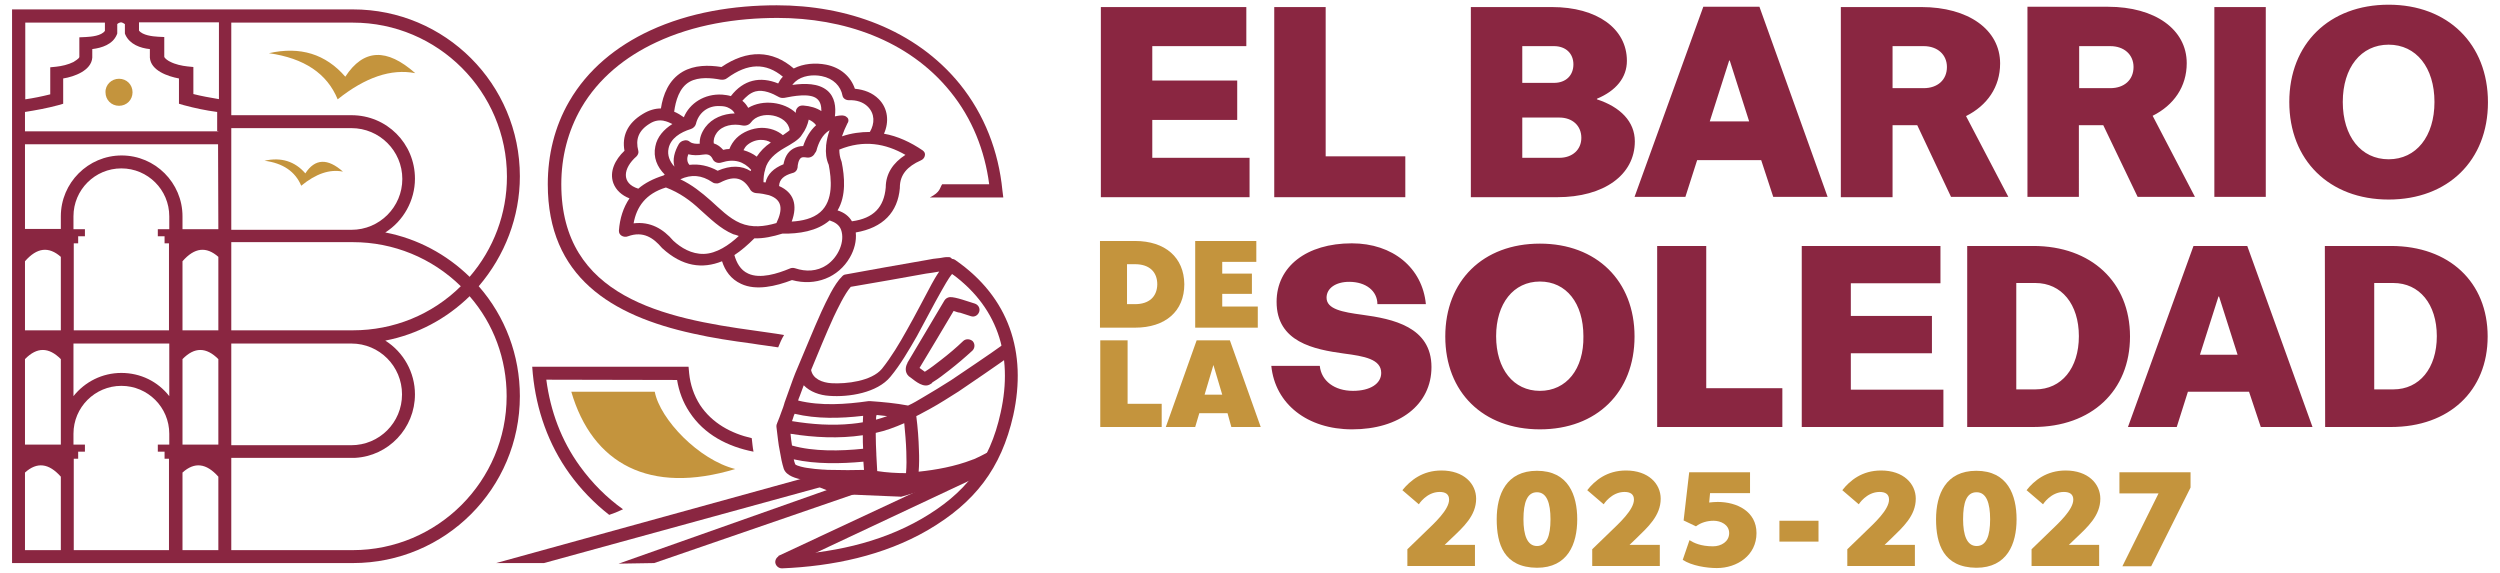 <?xml version="1.0" encoding="utf-8"?>
<!-- Generator: Adobe Illustrator 16.0.0, SVG Export Plug-In . SVG Version: 6.00 Build 0)  -->
<svg version="1.2" baseProfile="tiny" id="Capa_1" xmlns="http://www.w3.org/2000/svg" xmlns:xlink="http://www.w3.org/1999/xlink"
	 x="0px" y="0px" width="850.7px" height="194.9px" viewBox="0 21.9 850.7 194.9" xml:space="preserve">
<g>
	<path fill="#C4943D" d="M490.5,182c7.6,0,11.8,4.5,11.8,9.6c0,5.8-4.4,9.7-8.4,13.5l-2.3,2.2h10.3v7.2h-23v-5.7l6.1-5.9
		c3-2.9,8.1-7.5,8.1-11c0-1.8-1.2-2.6-3.2-2.6c-4.5,0-7.1,4.2-7.1,4.2l-5.6-4.8C479.9,185.4,484,182,490.5,182"/>
	<path fill="#C4943D" d="M509.3,198.6c0-8.5,3.3-16.5,13.7-16.5c10.7,0,13.7,8.3,13.7,16.5c0,8.4-3.2,16.5-13.7,16.5
		C511.7,215,509.3,207,509.3,198.6 M518.4,198.6c0,5.4,1.3,9.1,4.6,9.1c3.3,0,4.6-3.4,4.6-9.1c0-5.6-1.3-9.2-4.6-9.2
		C519.7,189.4,518.4,192.8,518.4,198.6"/>
	<path fill="#C4943D" d="M553.3,182c7.6,0,11.8,4.5,11.8,9.6c0,5.8-4.4,9.7-8.3,13.5l-2.3,2.2h10.3v7.2h-23v-5.7l6.1-5.9
		c3-2.9,8.1-7.5,8.1-11c0-1.8-1.2-2.6-3.2-2.6c-4.5,0-7.1,4.2-7.1,4.2l-5.6-4.8C542.7,185.4,546.8,182,553.3,182"/>
	<path fill="#C4943D" d="M574.9,205.7c1.4,0.9,3.8,2.1,8,2.1c2.8,0,5.5-1.6,5.5-4.5c0-2.9-2.9-4.2-5.3-4.2c-2.1,0-4.3,0.6-6,1.9
		l-4.2-2l1.9-16.4h20.7v7.1h-13.6l-0.3,3.2c0.6-0.1,2.2-0.2,2.9-0.2c6.5,0,13.2,3.2,13.2,10.6c0,7.6-6.6,11.9-13.5,11.9
		c-3.5,0-8.6-0.8-11.6-2.8L574.9,205.7z"/>
	<rect x="605.5" y="199.1" fill="#C4943D" width="13.3" height="7.1"/>
	<path fill="#C4943D" d="M640.1,182c7.6,0,11.8,4.5,11.8,9.6c0,5.8-4.4,9.7-8.3,13.5l-2.3,2.2h10.3v7.2h-23v-5.7l6.1-5.9
		c3-2.9,8.1-7.5,8.1-11c0-1.8-1.2-2.6-3.2-2.6c-4.5,0-7.1,4.2-7.1,4.2l-5.6-4.8C629.5,185.4,633.6,182,640.1,182"/>
	<path fill="#C4943D" d="M658.8,198.6c0-8.5,3.3-16.5,13.7-16.5c10.7,0,13.7,8.3,13.7,16.5c0,8.4-3.2,16.5-13.7,16.5
		C661.3,215,658.8,207,658.8,198.6 M668,198.6c0,5.4,1.3,9.1,4.6,9.1c3.3,0,4.6-3.4,4.6-9.1c0-5.6-1.3-9.2-4.6-9.2
		C669.2,189.4,668,192.8,668,198.6"/>
	<path fill="#C4943D" d="M702.9,182c7.6,0,11.8,4.5,11.8,9.6c0,5.8-4.4,9.7-8.4,13.5l-2.3,2.2h10.3v7.2h-23v-5.7l6.1-5.9
		c3-2.9,8.1-7.5,8.1-11c0-1.8-1.2-2.6-3.2-2.6c-4.5,0-7.1,4.2-7.1,4.2l-5.6-4.8C692.2,185.4,696.4,182,702.9,182"/>
	<polygon fill="#C4943D" points="732,214.6 722.2,214.6 734.5,189.8 721.2,189.8 721.2,182.6 745.4,182.6 745.4,187.8 	"/>
	<path fill="#8A2641" d="M264.8,140.1c-3-0.5-6-0.8-8.9-1.3c-6.8-0.9-13.5-1.9-20.1-3.4c-27.8-6.1-49.4-19.3-49.4-50.8
		c0-9.9,2.3-19.6,7.3-28.2c6.3-10.9,16.1-18.8,27.5-24.1c13.4-6.2,28.5-8.6,43.1-8.6c23.6,0,47.1,8.1,62.3,26.8
		c8.4,10.4,13.2,22.9,14.5,36.2l0.3,2.4h-25c3.7-1.9,3.3-3.2,4.2-4.5h16c-1.5-11.5-5.8-22.4-13.2-31.5
		c-14.3-17.7-36.6-25.1-58.8-25.1c-14,0-28.5,2.3-41.3,8.3c-10.5,4.9-19.6,12.2-25.5,22.3c-4.6,8-6.8,16.8-6.8,26
		c0,38.5,35.1,45.6,65.8,49.8c3.2,0.5,6.7,0.9,10,1.5C266,137.2,265.4,138.6,264.8,140.1 M185.9,151.1c1.4,10.7,5.1,20.7,11.4,29.4
		c4.2,5.8,9.1,10.7,14.7,14.7c-1.9,0.9-3.2,1.4-4.7,1.9c-5-3.9-9.6-8.6-13.5-14c-7.2-10-11.3-21.7-12.5-34l-0.2-2.4h53.2l0.2,2.2
		c0.4,3.9,1.6,7.5,3.7,10.8c4.1,6.2,10.6,9.7,17.6,11.3c0.2,1.6,0.3,3.1,0.6,4.6c-8.7-1.7-16.8-5.8-21.8-13.5
		c-2.2-3.3-3.6-7.1-4.2-10.9L185.9,151.1L185.9,151.1z"/>
	<path fill="#8A2641" d="M324.5,127.7c-3.9,6.5-7.7,13-11.6,19.4c0.5,0.4,1.2,0.9,1.8,1.3c1.9-1.2,3.7-2.6,5.5-4
		c2.6-2,5.2-4.2,7.6-6.5c0.9-0.8,2.3-0.7,3.2,0.1c0.8,0.9,0.8,2.3-0.1,3.2c-2.5,2.3-5.2,4.6-7.9,6.7c-1.8,1.4-3.7,2.9-5.7,4.1
		c-0.2,0.3-0.4,0.5-0.7,0.6c-2.2,1.5-5-0.9-6.7-2.2c-1.9-1.1-2.1-3.2-1.1-5c0,0,0,0,0-0.1c4.2-7.1,8.4-14.1,12.6-21.2
		c0.4-0.6,1-1,1.8-1.1c2-0.1,6.4,1.6,8.5,2.2c1.2,0.4,1.9,1.6,1.5,2.8c-0.4,1.2-1.6,1.9-2.8,1.5c-1.2-0.4-2.5-0.8-3.7-1.2
		C326.2,128.3,325.3,128,324.5,127.7 M319.6,114.3c-1.5,0.3-3.1,0.5-4.5,0.7c-8.5,1.5-17.1,3.1-25.6,4.5c-2.1,2.4-4.5,7.5-5.8,10.2
		c-2.7,5.9-5.2,12.1-7.7,18.1c0.6,3.1,3.9,4.3,6.9,4.5c5.1,0.3,13.7-0.7,17.2-4.9c3.2-4,6-8.7,8.5-13.2c2.9-5.1,5.6-10.4,8.4-15.6
		C317.6,117.5,318.5,115.9,319.6,114.3 M280.1,181.7c0.1,0,0.1,0,0.2,0h0.1c0.8,0.1,1.7,0.1,2.5,0.1c3.7,0.1,7.4,0.1,11.1,0
		c-0.1-0.9-0.1-1.9-0.2-2.8c-7.5,0.7-16.2,0.9-23.7-0.8c0.1,0.6,0.3,1.1,0.5,1.7c0.6,0.6,3.2,1.1,3.9,1.2
		C276.4,181.4,278.3,181.6,280.1,181.7 M298.1,164.7c1.3-0.4,2.5-0.7,3.8-1.2c-1.2-0.1-2.4-0.3-3.6-0.4
		C298.1,163.6,298.1,164.1,298.1,164.7 M269.5,165.2c6.7,1.1,13.6,1.6,20.4,0.9c1.2-0.1,2.5-0.3,3.7-0.5c0-0.7,0.1-1.5,0.1-2.2
		c-7.7,0.9-15.8,1.1-23.3-0.7c-0.1,0.3-0.2,0.5-0.3,0.7C270,163.9,269.7,164.6,269.5,165.2 M298,169.2v0.8c0,2.1,0.1,4.3,0.2,6.4
		l0,0c0,0.1,0,0.2,0,0.3c0.1,1.9,0.2,3.7,0.3,5.5c3.2,0.5,6.6,0.7,9.8,0.7c0.2-2.4,0.2-4.9,0.1-7.3c-0.1-3.2-0.4-6.5-0.7-9.7
		C304.5,167.3,301.3,168.5,298,169.2 M293.6,170c-8.1,1.2-16.5,0.8-24.6-0.5c0.1,1.3,0.3,2.7,0.5,4c7.3,2.1,16.6,1.9,24.2,1.1
		C293.6,173.2,293.6,171.6,293.6,170L293.6,170z M264.2,167.1L264.2,167.1c0-0.4,0-0.7,0.2-1v-0.1c0.6-1.4,1.1-2.8,1.6-4.2
		c0.3-0.8,0.7-1.8,0.9-2.6v-0.1c0.5-1.3,0.9-2.6,1.4-3.9c1-2.8,2-5.7,3.2-8.4l0,0c2.7-6.3,5.2-12.6,8-18.8c1.7-3.6,4.3-9.4,7.1-12.1
		c0.2-0.2,0.3-0.3,0.5-0.4c0.2-0.1,0.4-0.2,0.6-0.2c9.2-1.7,18.3-3.3,27.5-4.9c2.3-0.4,2.4-0.5,4.7-0.7c0.7-0.1,1.9-0.4,2.8-0.3
		c0.3,0,0.6,0,0.7,0.1c1.8,1.7,9,6.7,9.6,9.4c-0.6,1-2,1.4-3.1,0.7c-2.3-1.5-3.3-3.4-5.9-4.5c-1.5,1.8-2.8,4.4-3.6,5.7
		c-2.9,5.1-5.6,10.4-8.4,15.5c-2.7,4.7-5.6,9.7-9,13.8c-4.5,5.5-14.2,7-20.8,6.5c-3.3-0.2-6.6-1.4-8.7-3.6c-0.5,1.2-0.8,2.3-1.3,3.5
		c-0.2,0.6-0.5,1.1-0.6,1.7c7.7,1.9,16.2,1.3,23.9,0.2h0.1c0.2,0,0.4,0,0.6,0c4.3,0.3,8.6,0.7,12.8,1.5c1.8-0.8,3.4-1.8,5.1-2.8
		c3.2-1.9,6.4-3.8,9.5-5.8c2.1-1.4,15-10.1,17.1-11.7c0.9-0.7,2.3-0.6,3.2,0.4c0.7,0.9,0.6,2.3-0.4,3.1c-2.1,1.7-15.1,10.5-17.3,12
		c-3.2,2-6.4,4.1-9.7,5.9c-1.6,0.8-3.2,1.8-4.7,2.5c0.5,3.9,0.8,7.8,0.9,11.7c0.1,2.3,0.1,4.8-0.1,7.2c5.9-0.6,12.4-1.8,18.1-4
		c0.2-0.1,0.3-0.1,0.5-0.2h0.1c1.4-0.6,2.8-1.3,4.1-2c1-0.7,2.4-0.3,3.1,0.7c0.6,1,0.3,2.4-0.8,3.1c-1.6,0.9-3.3,1.8-5.1,2.5
		c-3.4,1.4-7.1,2.7-10.6,3.8c-4.9,1.6-9.9,3.1-14.9,4.5c-0.3,0.1-0.6,0.2-0.8,0.1c-7.2-0.3-14.5-0.6-21.6-0.9
		c-0.3,0-0.5-0.1-0.7-0.2c-1.6-0.7-3.2-1.3-4.7-1.9c-0.9-0.4-1.4-1.2-1.4-2.1c-1.6-0.2-3.2-0.4-4.6-0.6c-2.3-0.5-5.7-1.3-6.6-3.8
		c-0.6-1.9-1-3.9-1.3-5.8C264.8,172.9,264.6,170,264.2,167.1"/>
	<polygon fill="#8A2641" points="291.4,189.8 222.6,213.5 210.5,213.7 290,185.6 	"/>
	<polygon fill="#8A2641" points="279.8,187.5 185.1,213.5 168.8,213.5 278.6,183.2 	"/>
	<polygon fill="#8A2641" points="264.8,211.1 333.9,178.8 335.7,182.7 267.4,214.8 	"/>
	<path fill="#8A2641" d="M325.1,110.4c18.3,12.7,24.4,31.4,19.7,52.8c-4.1,18.2-13.2,29.8-29.1,39.1c-15,8.7-32.5,12.3-49.6,13
		c-1.2,0-2.2-0.9-2.3-2.1c0-1.2,0.9-2.2,2.1-2.3c16.5-0.7,33.2-4.1,47.6-12.4c14.9-8.6,23.3-19.2,27-36.2
		c4.4-19.7-1.1-36.6-17.8-48.1c-1-0.7-1.2-2-0.6-3.1C322.8,109.9,324.1,109.7,325.1,110.4"/>
	<path fill="#8A2641" d="M176.9,81.9c0-31.4-25.4-56.8-56.8-56.8H4.1v188.4h116c31.4,0,56.8-25.4,56.8-56.8c0-13.8-4.9-27-14-37.4
		C171.8,108.9,176.9,95.7,176.9,81.9 M78.7,29.6h41.4c28.9,0,52.4,23.5,52.4,52.4c0,12.6-4.5,24.6-12.7,34.1
		c-7.9-7.7-17.8-13-28.7-15.1c6.2-3.9,10.1-10.9,10.1-18.3c0-12-9.6-21.6-21.6-21.6H78.7V29.6z M78.7,65.5h40.9
		c9.5,0,17.3,7.7,17.3,17.3c0,9.5-7.7,17.3-17.3,17.3H78.7V65.5z M78.7,104.3h41.4c13.8,0,26.9,5.4,36.7,15
		c-9.8,9.7-22.9,15-36.7,15H78.7V104.3z M78.7,138.8h40.9c9.5,0,17.2,7.7,17.2,17.3c0,9.6-7.7,17.3-17.3,17.3H78.7V138.8z M8.5,29.6
		h27.2c0,0.2,0,0.3,0,0.5v2.3c-1.2,1.7-4.6,2-6.5,2.1L27,34.6v6.7c-0.1,0.6-1.6,1.4-2,1.7c-1.8,0.9-4,1.4-5.9,1.6l-2,0.2v9.2
		c-2.8,0.7-5.7,1.3-8.5,1.7V29.6z M20.6,209.1H8.5v-26.4c4.1-3.7,8.1-3.2,12.2,1.4V209.1z M20.6,178H8.5H20.6z M20.6,173.2H8.5
		v-29.1c4.1-4.2,8.1-4.1,12.2,0V173.2z M20.6,138.8H8.5H20.6z M20.6,134.3H8.5v-23.5c4.1-4.7,8.1-5.1,12.2-1.5V134.3z M20.6,104.7
		H8.5H20.6z M57.6,173.2h-3.9v2.4h2.3v2.4h1.5v31.1H25.1V178h1.5v-2.4h2.3v-2.4H25v-3.7c0-9,7.3-16.3,16.3-16.3
		c9,0,16.3,7.3,16.3,16.3V173.2z M57.6,156.7c-3.9-5-9.8-7.9-16.3-7.9c-6.5,0-12.4,3-16.3,7.9v-17.9h32.6L57.6,156.7L57.6,156.7z
		 M57.6,99.9h-3.9v2.4h2.3v2.4h1.5v29.6H25.1v-29.6h1.5v-2.4h2.3v-2.4H25v-4.4c0-9,7.3-16.3,16.3-16.3c9,0,16.3,7.3,16.3,16.3V99.9z
		 M74.3,209.1H62.1v-26.4c4.1-3.7,8.1-3.2,12.2,1.4V209.1z M74.3,178H62.1H74.3z M74.3,173.2H62.1v-29.1c4.1-4.2,8.1-4.1,12.2,0
		V173.2z M74.3,138.8H62.1H74.3z M74.3,134.3H62.1v-23.5c4.1-4.7,8.1-5.1,12.2-1.5V134.3z M74.3,104.7H62.1H74.3z M74.3,99.9H62.1
		v-4.4c0-11.4-9.3-20.7-20.7-20.7c-11.4,0-20.7,9.3-20.7,20.7v4.3H8.5V71h65.7L74.3,99.9L74.3,99.9z M74.3,66.6H8.5V60
		c3.8-0.6,7.6-1.3,11.3-2.3l1.7-0.5v-8.6c3.8-0.6,9.6-2.7,9.9-7.1v-0.1v-2.8c3.3-0.4,6.9-1.6,8.3-4.8l0.2-0.5v-3.2
		c0.2-0.3,1-0.6,1.3-0.6c0.3,0,1.1,0.4,1.3,0.6v3.2l0.2,0.5c1.5,3.2,5.1,4.5,8.3,4.8v2.8v0.1c0.3,4.4,6.1,6.4,9.9,7.1v8.6l1.7,0.5
		c3.7,1,7.5,1.8,11.3,2.3v6.5H74.3z M74.3,55.6c-2.9-0.5-5.8-1-8.5-1.7v-9.2l-2-0.2c-1.9-0.2-4.2-0.7-5.9-1.6
		c-0.5-0.2-1.9-1.1-2-1.7v-6.7l-2.1-0.1c-1.9-0.1-5.3-0.5-6.5-2.1V30c0-0.2,0-0.3,0-0.5h27.2V55.6L74.3,55.6z M172.4,156.7
		c0,28.9-23.5,52.4-52.4,52.4H78.7v-31.4h42.1l0,0c11.4-0.6,20.4-10.1,20.4-21.6c0-7.5-3.9-14.4-10.1-18.3
		c10.9-2.1,20.8-7.4,28.7-15.1C168,132.1,172.4,144.1,172.4,156.7"/>
	<path fill="#C4943D" d="M40.5,48.7c2.6,0,4.6,2,4.6,4.6c0,2.6-2,4.6-4.6,4.6c-2.6,0-4.6-2-4.6-4.6C35.8,50.8,37.9,48.7,40.5,48.7"
		/>
	<path fill="#8A2641" d="M251.4,102.2c-0.6-0.2-1.3-0.5-1.9-0.6c-4.5-1.9-7.9-5.4-11.2-8.3c-3.4-3.2-7-5.8-11.7-7.6
		c-6.9,2.1-10,6.6-11,12.2c5.7-0.7,10.1,1.9,13.5,5.9c2.6,2.4,6.2,4.6,10.4,4.5C243.8,108.2,248.1,105.3,251.4,102.2 M226.3,63.1
		c-0.1,0-0.2,0-0.4-0.1c-1.5-0.3-3.1-0.1-4.7,0.9c-4,2.4-5,5.5-4,9.3c0.2,0.6-0.1,1.4-0.6,1.9c-4.6,4-5.3,9.2,0.6,11
		c2.2-1.9,5.1-3.4,8.6-4.5c0.1-0.1,0.3-0.2,0.4-0.3c-2.6-2.6-4-5.9-3.2-9.6c0.6-3.2,2.9-5.8,5.8-7.6C228,63.7,227.1,63.3,226.3,63.1
		 M248.3,58.8c-0.1,0-0.1-0.1-0.2-0.1c-0.8-0.5-1.9-0.7-3-0.7c-4.5-0.3-7.5,2.6-8.3,6.1c-0.2,0.7-0.8,1.4-1.7,1.7
		c-3.6,1.1-6.9,3.2-7.6,6.6c-0.5,2.3,0.4,4.5,2,6.2c-0.7-2.4,0-5.1,1.5-7.7c0.4-0.6,0.9-1,1.8-1.2c0.7-0.2,1.5,0,2,0.5
		c0.8,0.6,2.1,0.7,3.3,0.6c-0.1-1.9,0.6-3.8,1.9-5.6c2.3-3.1,6.1-4.6,10-4.7C249.6,59.7,249,59.2,248.3,58.8 M264.8,50.3
		c0.4-0.8,0.9-1.6,1.6-2.3c-5.8-4.8-11.9-4.7-19,0.5c-0.6,0.5-1.4,0.6-2.2,0.5c-3.2-0.6-7.4-1-10.5,0.7c-3.6,2-4.8,6.6-5.3,10.2
		c1.2,0.5,2.3,1.2,3.3,1.9c1.9-4.7,7-8.1,13.1-7.7c1,0.1,1.9,0.2,2.9,0.5C253,49,258.7,47.8,264.8,50.3 M281.1,71.7
		c0-0.1,0-0.2,0-0.3c0.2-1.8,0.6-3.5,1.2-5.2c-2.5,1.5-3.8,4.3-4.5,7c-0.1,0.3-0.3,0.6-0.5,0.8c-0.4,1-1.6,1.7-2.8,1.5
		c-0.6-0.1-1.5-0.2-1.9,0.1c-0.9,0.6-1.2,2.5-1.2,3.3c-0.1,0.8-0.7,1.7-1.8,1.9c-2.8,0.8-4.4,2.1-4.5,4.4c5,2.2,6.4,6.4,4.3,12.1
		c3.5-0.2,7.2-1,9.7-3.2c4.6-4,3.8-11.4,2.9-16.1C281.1,76,280.9,73.8,281.1,71.7 M296,66.8c1.7-2.9,1.7-6.2-0.7-8.6
		c-1.6-1.6-3.9-2.3-6.4-2.2c-1.1,0-2-0.6-2.2-1.5c-0.6-3.3-3.1-5.9-7.1-6.7c-2.9-0.6-6.7-0.2-9,1.9c-0.4,0.4-0.7,0.7-1,1.1
		c4.3-0.6,8.9-0.6,11.9,1.9c2.6,2.2,3,5.6,2.6,8.8c0.6-0.1,1.4-0.3,2.1-0.3c0.2,0,0.4,0,0.6,0s0.3,0.1,0.5,0.1
		c0.5,0.1,0.7,0.4,1,0.6c0.3,0.3,0.4,0.6,0.4,1c0,0.2,0,0.3-0.1,0.5c0,0.1-0.1,0.3-0.2,0.4c-0.7,1.4-1.4,3-1.9,4.5
		C289.7,67.2,292.9,66.8,296,66.8 M282.3,96.9c-4.3,3.7-10.5,4.6-16.1,4.5c-3.2,1-6.4,1.7-9.5,1.6c-2.2,2.2-4.5,4.2-6.8,5.7
		c0.7,2.5,2,5.1,4.7,6.3c4.1,1.9,10,0,14.1-1.7c0.6-0.3,1.3-0.3,1.9-0.1c3.6,1.2,7.4,1.1,10.7-1.1c4-2.7,6.3-8.1,4.9-12
		C285.6,98.4,284.1,97.5,282.3,96.9 M289.9,97.2c7.4-1,10.9-4.8,11.5-11.5c0-4.7,2.5-8.4,6.7-11.1c-6.8-3.9-14.2-5.2-22.5-1.8
		c0,1.3,0.2,2.7,0.7,3.9c0,0.1,0.1,0.2,0.1,0.3c1,5,1.6,11.5-1.4,16.5C287.3,94.2,288.9,95.5,289.9,97.2 M266.4,67.9
		c0.8-0.6,1.8-1.2,2.3-1.7c-0.6-5.3-10-7.1-13.2-2.6c-0.6,0.8-1.7,1.2-2.8,1c-3.2-0.7-6.9-0.1-8.8,2.5c-0.8,1.1-1.2,2.4-1,3.6
		c1.3,0.4,2.3,1.2,3.2,2.2c0.7-0.2,1.4-0.3,2.1-0.3c0.5-1.3,1.3-2.6,2.4-3.7c2.1-2.1,5.4-3.4,8.5-3.5
		C262,65.4,264.5,66.3,266.4,67.9 M267,72.2C267,72.2,266.9,72.2,267,72.2c-3.3,1.9-5.8,4.1-6.6,7.2c0,0,0,0,0,0.1
		c-0.5,1.5-0.6,3-0.6,4.4c0.3,0,0.6,0.1,0.7,0.1c0.6-2.8,2.8-4.9,6.1-6.2c0.4-2,1.2-4.1,3.3-5.3c1.1-0.6,2.2-0.9,3.4-0.9
		c0.9-2.7,2.3-5.2,4.4-7.1c-0.6-0.8-1.5-1.5-2.5-1.9c-0.4,1.8-1.1,3.5-2.3,5.1C272,69.4,269.1,71,267,72.2 M262.3,70.4
		c-0.9-0.6-2-0.9-3.4-0.9c-1.8,0-3.6,0.8-4.8,1.9c-0.5,0.5-0.8,1-1.1,1.6c1.7,0.5,3.2,1.2,4.5,2.2C258.7,73.4,260.3,71.7,262.3,70.4
		 M255.6,79.7c-2.5-2.8-5.7-3.9-10.1-2.5c-1.2,0.4-2.4-0.1-2.9-1c-0.6-1.3-1.4-2-3.2-1.7h-0.1c-1.8,0.3-3.5,0.3-5.1-0.1
		c-0.5,1.3-0.5,2.6,0.4,3.6c3.2-0.4,6.5,0.3,9.6,2c4.4-1.9,8.2-1.8,11.2,0.1C255.5,80,255.6,79.8,255.6,79.7 M279.5,59.7
		c0-1.7-0.3-3.2-1.5-4.2c-2.4-2-8.1-0.9-11.1-0.3h-0.1c-0.6,0.1-1.3,0-1.8-0.3c-2.1-1.2-5.2-2.6-7.9-1.9c-1.9,0.5-3.3,1.9-4.5,3.2
		c0.8,0.6,1.5,1.5,2,2.4c5-3,12.3-2,16.2,1.7c0-0.1,0-0.2,0-0.3c0-0.6,0.2-1.1,0.7-1.6c0.5-0.5,1.1-0.6,1.8-0.6
		C275.8,58,277.8,58.6,279.5,59.7 M257.2,87.6C257.1,87.6,257.1,87.6,257.2,87.6c-0.8-0.1-1.4-0.5-1.8-1c-2.3-4.1-5.3-5.2-10.3-2.6
		c-0.5,0.2-0.9,0.4-1.4,0.3c-0.5,0-0.9-0.1-1.3-0.4c-3.7-2.5-7.2-2.7-10.9-1c4,1.9,7.1,4.4,10.4,7.3c2.9,2.6,6.2,6,10,7.6
		c4,1.7,8.2,1.2,12.3,0c2.3-4.8,1.9-7.9-2.3-9.4c-0.1,0-0.2-0.1-0.3-0.1C260.4,88,259,87.7,257.2,87.6 M291.2,101
		c0.3,2.9-0.5,5.9-2,8.5c-3.9,6.8-11.7,9.9-19.7,7.7c-5.5,2.1-12.2,3.7-17.3,1.3c-3.5-1.6-5.5-4.5-6.5-7.7
		c-6.7,2.7-13.5,1.8-20.3-4.4c-0.1-0.1-0.1-0.1-0.2-0.2c-2.8-3.3-6.3-5.8-11.5-3.9c-0.7,0.3-1.6,0.2-2.2-0.2
		c-0.6-0.4-0.9-0.9-0.9-1.7c0.3-4.2,1.5-7.9,3.6-11c-2.6-1-4.6-2.8-5.5-5.2c-1.4-3.9,0.6-8,3.8-11c-0.9-4.9,0.9-9.3,6.2-12.5
		c2.1-1.3,4.2-1.9,6.2-1.9c0.7-4.6,2.6-9.7,7.4-12.5c4-2.3,8.8-2.3,13.2-1.6c8.8-6,17.3-5.8,24.6,0.5c3.3-1.7,7.4-2,11-1.3
		c5,1,8.4,4.1,9.8,8.2c3.2,0.3,6,1.4,8.1,3.5c3.2,3.2,3.6,7.8,1.8,11.8c4.6,0.8,9.1,2.9,13.2,5.7c0.6,0.5,0.9,1,0.7,1.8
		c-0.1,0.6-0.6,1.3-1.4,1.6c-4.5,2-7.1,4.8-7.1,9.2c0,0.1,0,0.1,0,0.2C305.5,94.1,300.5,99.4,291.2,101"/>
	<path fill="#8A2641" d="M812.8,76.1c-9.4,0-15.6-7.8-15.6-19.5c0-11.7,6.2-19.5,15.6-19.5s15.6,7.8,15.6,19.5
		C828.4,68.3,822.2,76.1,812.8,76.1 M812.8,89.8c20.2,0,33.8-13.3,33.8-33.1S833,23.5,812.8,23.5c-20.2,0-33.8,13.3-33.8,33.1
		S792.6,89.8,812.8,89.8 M753.5,88.9h17.5V24.3h-17.5V88.9z M707.5,37.6h10.6c4.7,0,7.9,2.9,7.9,7.1c0,4.4-3.2,7.2-7.9,7.2h-10.6
		V37.6z M727.4,88.9h19.5l-14.4-27.6c7.2-3.6,11.6-9.9,11.6-17.9c0-11.5-10.8-19.2-26.8-19.2h-27.4v64.7h17.5V64.5h8.3L727.4,88.9z
		 M644,37.6h10.6c4.7,0,7.9,2.9,7.9,7.1c0,4.4-3.2,7.2-7.9,7.2H644V37.6z M663.9,88.9h19.5L669,61.4c7.2-3.6,11.6-9.9,11.6-17.9
		c0-11.5-10.8-19.2-26.8-19.2h-27.4v64.7H644V64.5h8.4L663.9,88.9z M581.8,63.2l6.6-20.7h0.2l6.6,20.7H581.8z M603.4,88.9h18.5
		l-23.2-64.7h-19.1l-23.4,64.7h17.3l4-12.5h21.8L603.4,88.9z M530.6,75.6H518V61.9h12.6c4.5,0,7.5,2.8,7.5,6.9
		C538.1,72.8,535.1,75.6,530.6,75.6 M528.8,37.6c4,0,6.6,2.5,6.6,6.2c0,3.8-2.6,6.3-6.6,6.3H518V37.6H528.8z M543.4,55.7v-0.2
		c6.5-2.7,10.2-7.2,10.2-12.9c0-11-10.2-18.3-25.5-18.3h-27.6V89h29.4c15.9,0,26.4-7.6,26.4-19C556.3,63.3,551.4,58.3,543.4,55.7
		 M451.1,75.1V24.3h-17.5v64.7h44.6V75.1H451.1z M392.1,75.6V62.7H421V49.3h-28.9V37.6h32V24.3h-49.5v64.7h50.6V75.6H392.1z"/>
	<path fill="#C4943D" d="M409.9,156.2l3-10.1l3,10.1H409.9z M419,167.2h10l-10.5-29.5h-11.3l-10.5,29.5h10l1.4-4.7h9.6L419,167.2z
		 M383.7,159.3v-21.6h-9.3v29.5h20.9v-7.9H383.7z M415.9,126.2v-4.3H426V115h-10.1v-4h11.6v-7.1h-20.8v29.5H428v-7.2H415.9z
		 M386.2,125.4h-2.7v-13.6h2.7c4.9,0,7.6,2.6,7.6,6.9C393.7,122.9,391,125.4,386.2,125.4 M386.2,103.9h-11.9v29.5h11.9
		c10.4,0,16.8-5.6,16.8-14.8C402.9,109.5,396.5,103.9,386.2,103.9"/>
	<path fill="#8A2641" d="M807.9,154.4v-36.2h6.5c8.9,0,14.8,7.2,14.8,18.1c0,10.9-5.9,18.1-14.8,18.1H807.9z M791.2,167.2h22.4
		c19.8,0,32.9-12.3,32.9-30.8c0-18.5-13.1-30.8-32.9-30.8h-22.5L791.2,167.2L791.2,167.2z M748.6,142.6l6.3-19.8h0.2l6.3,19.8H748.6
		z M769.3,167.2h17.6l-22.2-61.6h-18.3l-22.3,61.6h16.6l3.8-12h20.8L769.3,167.2z M686.1,154.4v-36.2h6.5c8.9,0,14.8,7.2,14.8,18.1
		c0,10.9-5.9,18.1-14.8,18.1H686.1z M669.4,167.2h22.5c19.8,0,32.9-12.3,32.9-30.8c0-18.5-13.2-30.8-32.9-30.8h-22.5V167.2z
		 M629.8,154.4v-12.3h27.6v-12.7h-27.6v-11.1h30.5v-12.7h-47.2v61.6h48.2v-12.7H629.8z M580.6,154v-48.4h-16.7v61.6h42.6V154H580.6z
		 M524,154.9c-9,0-14.9-7.4-14.9-18.6c0-11.1,5.9-18.6,14.9-18.6c9,0,14.8,7.4,14.8,18.6C539,147.5,533,154.9,524,154.9 M524,168
		c19.3,0,32.2-12.6,32.2-31.6c0-18.9-12.9-31.6-32.2-31.6c-19.3,0-32.2,12.6-32.2,31.6C491.8,155.4,504.7,168,524,168 M460.1,168
		c16.1,0,27-8.4,27-21.2c0-13.7-13.2-16.4-23.6-17.8c-6.7-0.9-12.1-1.9-12.1-5.8c0-3.2,3.1-5.4,7.7-5.4c5.7,0,9.6,3.1,9.6,7.6h16.5
		c-1.2-12.4-11.3-20.7-25.2-20.7c-15.4,0-25.6,7.9-25.6,19.9c0,13.7,12.7,16.2,22.9,17.6c6.9,0.9,12.7,1.9,12.7,6.6
		c0,3.7-3.8,6.1-9.6,6.1c-6.3,0-10.8-3.4-11.3-8.5h-16.5C433.9,159.4,444.9,168,460.1,168"/>
	<path fill="#C4943D" d="M194.4,155.2h28.4c1.8,9.4,15,23.2,27.4,26.3C221.1,190.3,201.6,179.8,194.4,155.2"/>
	<path fill="#C4943D" d="M114.9,55.7c9.4-7.5,18.2-10.5,26.4-8.9c-9.7-8.6-17.6-8.3-23.8,1.2c-6.7-7.7-15.3-10.4-26-8
		C103.5,41.7,111.3,46.9,114.9,55.7"/>
	<path fill="#C4943D" d="M102.5,85.1c5-4.1,9.7-5.7,14.2-4.8c-5.2-4.6-9.5-4.5-12.8,0.6c-3.5-4.1-8.3-5.6-13.9-4.3
		C96.3,77.4,100.5,80.3,102.5,85.1"/>
</g>
</svg>
